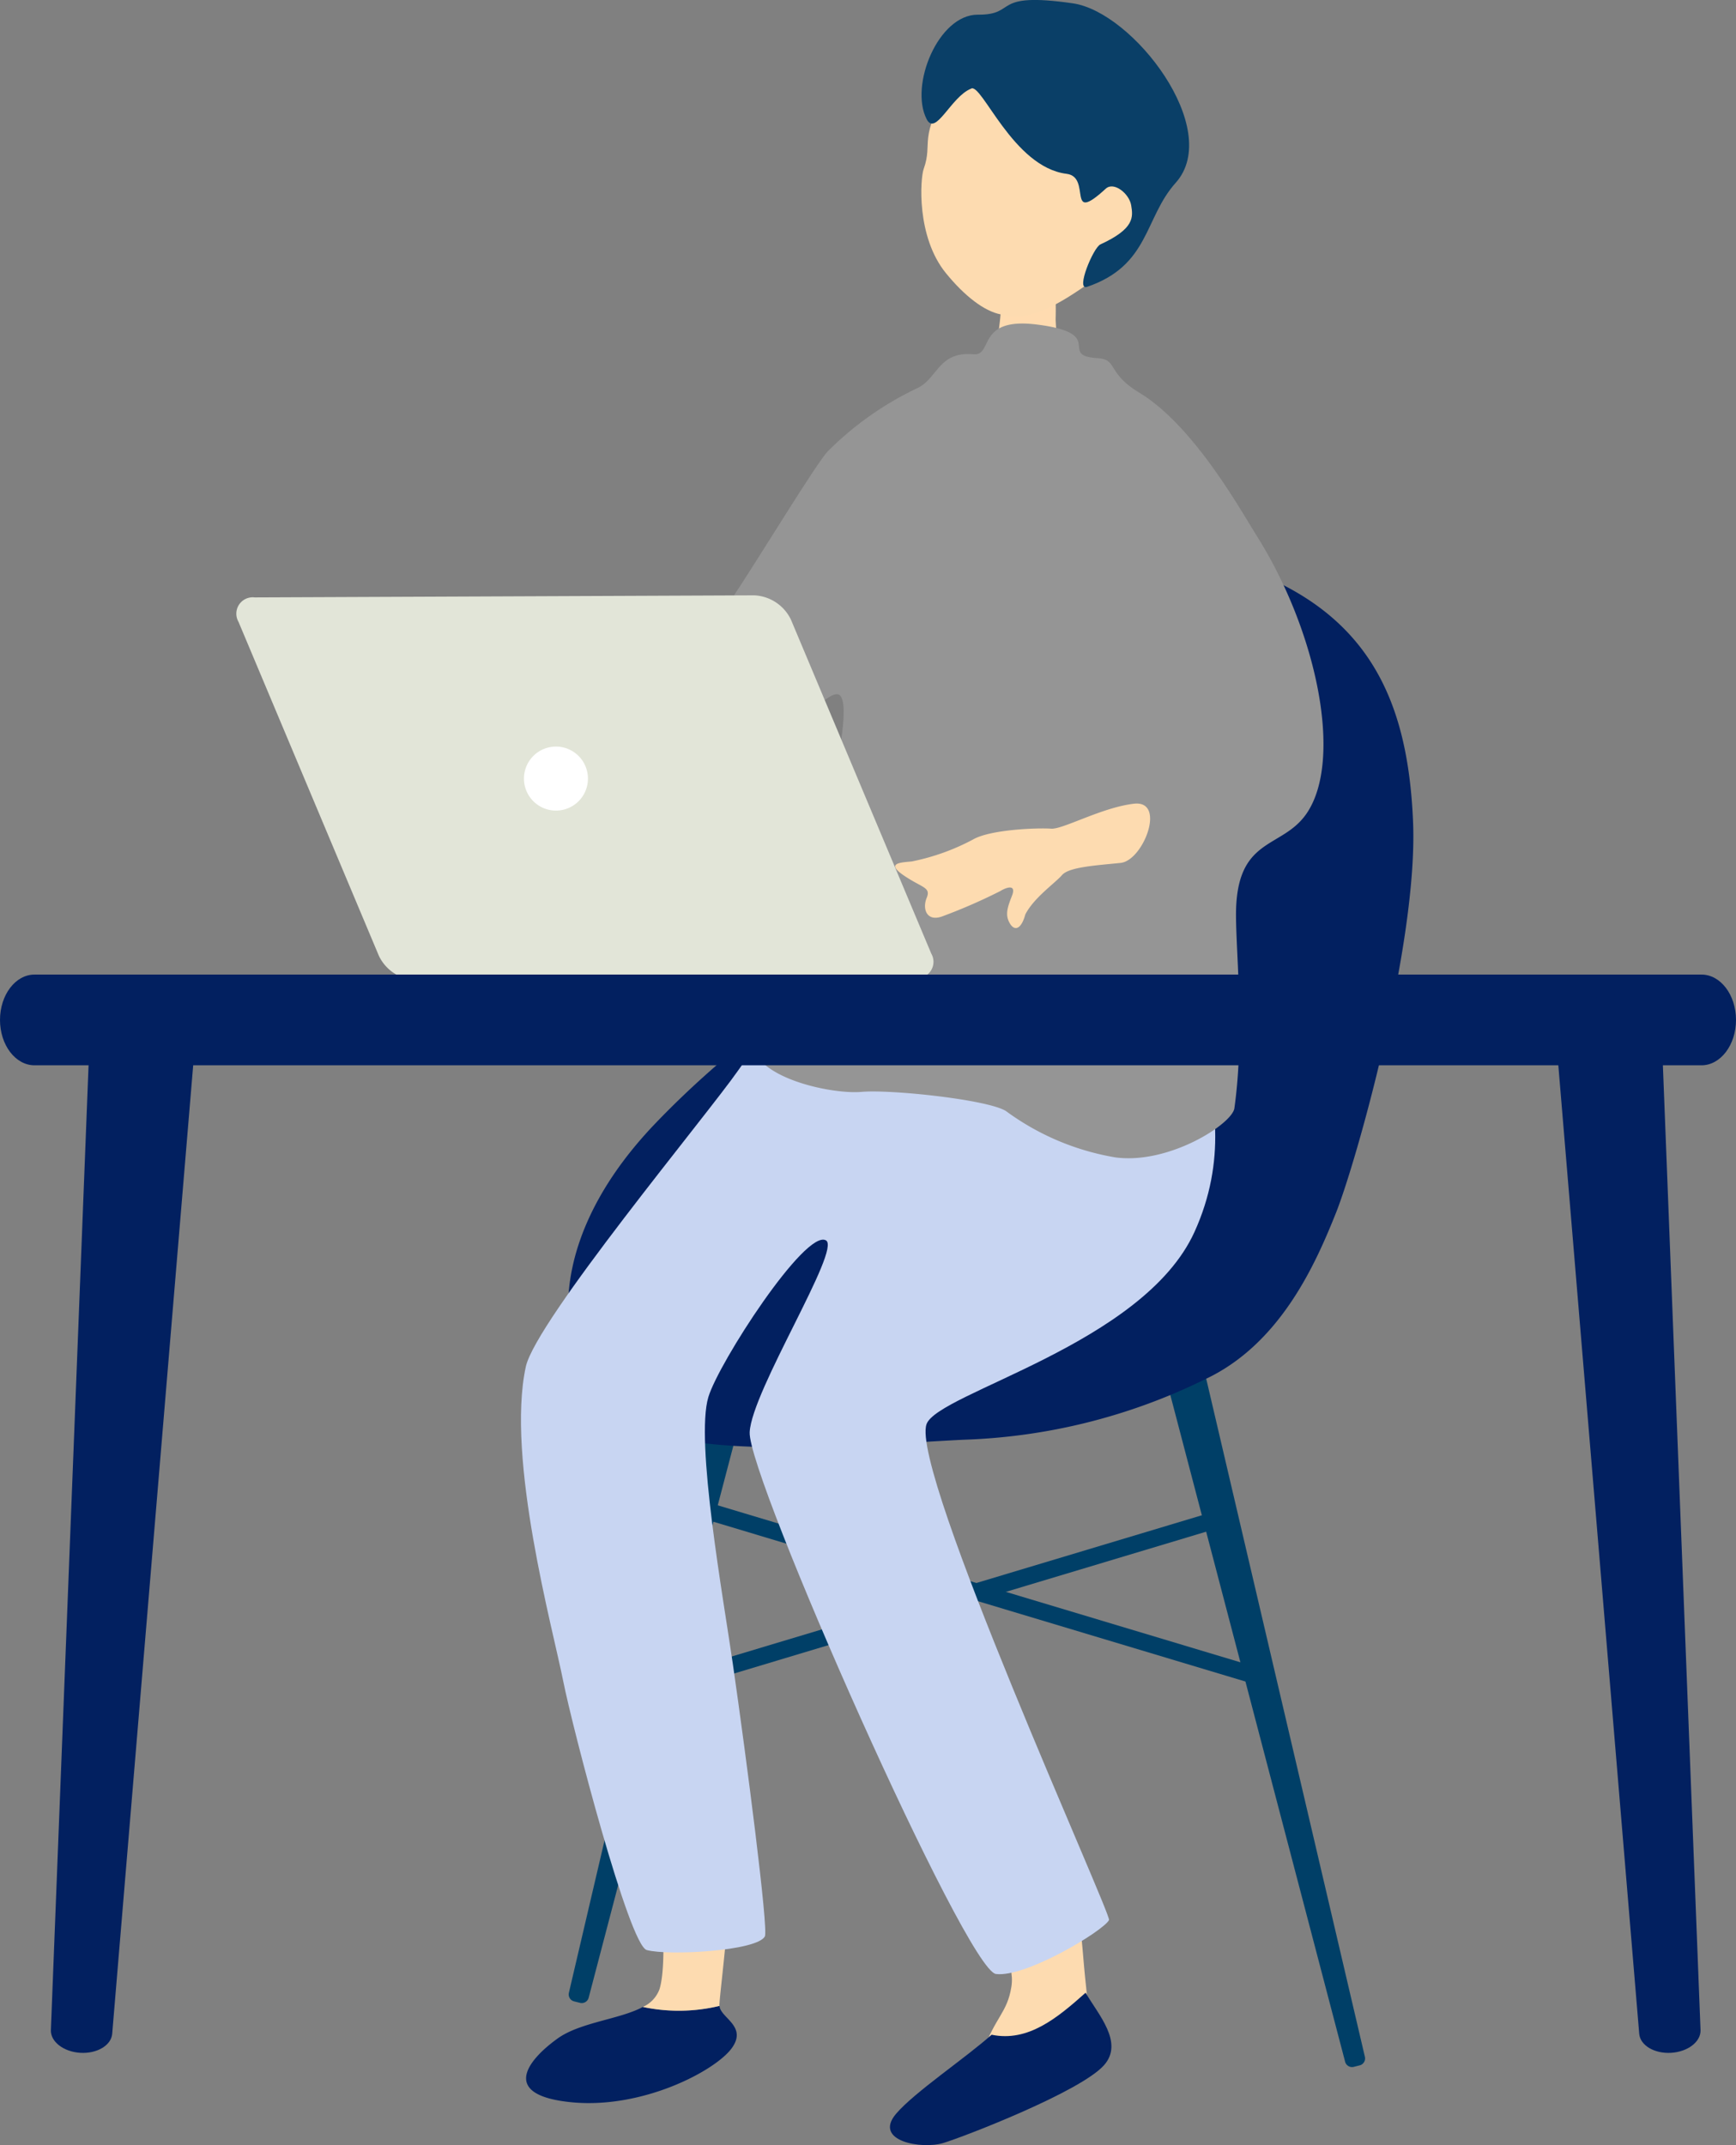 <svg xmlns="http://www.w3.org/2000/svg" width="132.931" height="164.206"><rect width="100%" height="100%" fill="#808080" stroke="none"/><g data-name="グループ 9520"><path data-name="パス 75374" d="M43.561 152.546a.548.548 0 00.4.656l.458.115a.547.547 0 00.656-.393l14-53.385c.291-1.108.066-2.149-.5-2.292l-.916-.23c-.571-.143-1.256.67-1.516 1.786z" fill="#003f67"/><path data-name="パス 75375" d="M104.514 157.445a.548.548 0 01-.4.656l-.458.115a.546.546 0 01-.656-.393l-14-53.385c-.291-1.108-.066-2.149.5-2.292l.916-.23c.571-.143 1.256.67 1.517 1.786z" fill="#003f67"/><path data-name="長方形 7492" fill="#003f67" d="M52.399 115.817l.374-1.244 44.315 13.307-.374 1.244z"/><path data-name="長方形 7493" fill="#003f67" d="M49.444 128.779l44.315-13.307.374 1.244-44.315 13.307z"/><path data-name="パス 75376" d="M74.792 47.114c5.654-3.341 14.264-5.783 20.175-3.726 9.907 3.445 12.851 10.28 13.236 19.533s-4.369 26.087-5.911 29.941-4.241 10.023-10.022 12.722a45.114 45.114 0 01-18.5 4.626c-7.711.387-20.048 1.543-25.445-1.156s-8.1-12.721 1.927-23.131S67.42 74.491 66.931 67.1s3.239-16.9 7.865-19.986" fill="#022060"/><path data-name="パス 75377" d="M76.878 147.046c-.7 2.11.881 3.02.567 5.034s-1.258 2.328-2.2 5.033 3.9 3.9 5.726 1.321 2.7-1.762 2.2-6.292-.252-6.354-1.7-6.921-4.152.5-4.593 1.825" fill="#fddbb0"/><path data-name="パス 75378" d="M77.186 21.448c.233 0 3.289.219 3.579.192a26.364 26.364 0 01.068 2.793c.064 1.928.61 4.819-.1 5.558-1.124 1.028-3.662 1.028-4.465-.482-.45-.739.225-3.759.348-5.479.064-.89.567-2.254.567-2.582" fill="#ffdbb0"/><path data-name="パス 75382" d="M83.13 152.539c-2.144 1.907-4.391 3.8-7.2 3.217-2.005 1.791-5.909 4.4-7.311 6.046-1.79 2.1 1.96 2.748 3.621 2.24s10.506-3.934 12.3-5.956c1.538-1.736-.447-3.876-1.412-5.547" fill="#022060"/><path data-name="パス 75383" d="M49.226 153.629c-1.76.948-4.8 1.17-6.533 2.418-2.349 1.692-4.4 4.345 1.072 4.878s11.039-2.43 12.275-4.15c1.21-1.683-.879-2.305-.946-3.225a13.306 13.306 0 01-5.867.079" fill="#022060"/><path data-name="パス 75384" d="M55.726 143.192s-4.768-1.459-5.03-.511.5 7.291-.193 9.581a2.4 2.4 0 01-1.278 1.367 13.287 13.287 0 005.868-.081.464.464 0 01-.007-.059c.023-.954 1.081-8.854.639-10.3" fill="#fddbb0"/><path data-name="パス 75385" d="M88.198 73.559c.165.287 8.179 9.962 3.265 20.75-3.924 8.614-19.645 12.3-20.514 14.706-1.286 3.563 14.184 37.546 13.972 37.961-.423.829-6.365 4.415-8.654 4.131s-19.031-38.059-18.862-41.476c.156-3.167 7.05-14.015 5.838-14.684-1.58-.872-8.2 9.342-9 11.992-1.021 3.359 1.152 15.444 1.868 20.4 1.04 7.195 2.747 20.365 2.456 20.894-.621 1.124-7.414 1.484-9.042 1.041-1.355-.368-5.7-17.064-6.4-20.6-.783-3.956-4.383-17.024-2.863-24.05.759-3.51 13.868-19.248 16.266-22.69 4.714-6.768 7.844-9.519 8.2-9.832.72-.632 23.469 1.45 23.469 1.45" fill="#c8d5f2"/><path data-name="パス 75386" d="M70.327 29.67c1.479-.767 1.575-2.783 4.214-2.553 1.557.136.185-2.868 4.868-2.273 5.456.693 1.5 2.382 4.646 2.573 1.545.094.672 1.124 3.2 2.652 4.18 2.526 7.81 9.1 8.935 10.879 4.66 7.366 6.682 17.22 3.855 21.332-1.905 2.771-5.435 1.712-5.4 7.839.019 3.144.659 9.109-.124 14.716-.169 1.208-5.028 4.323-9.126 3.76a19.619 19.619 0 01-8.375-3.552c-1.427-.875-8.787-1.658-11.056-1.46s-8.148-1.059-8.352-3.715c-.462-6.022 4.976-12.2 5.441-15.5s2.261-10.339 1.238-11.157c-1.118-.9-6.3 7.01-11.146 5.583-3.211-.946 1.108-10.821 2.094-11.874s7.2-11.454 8.176-12.4a24.464 24.464 0 016.912-4.847" fill="#959595"/><path data-name="パス 75387" d="M86.825 61.523c-2.5.3-5.444 1.984-6.346 1.911s-4.6.042-5.962.823a17.022 17.022 0 01-4.7 1.686c-.859.083-2.019.112-.609 1.073s2.092.889 1.75 1.718-.006 1.815 1.136 1.435a42.657 42.657 0 004.5-1.958c.467-.29 1.263-.563.891.374s-.518 1.473-.165 2.088.873.5 1.195-.682c.669-1.288 2.265-2.38 2.811-3.009s2.735-.743 4.485-.928 3.515-4.826 1.013-4.53" fill="#fddbb0"/><path data-name="パス 75388" d="M71.312 73a1.255 1.255 0 01-1.237 1.872l-38.251.158a3.285 3.285 0 01-2.807-1.854L18.263 47.602a1.255 1.255 0 011.241-1.871l38.251-.159a3.285 3.285 0 012.807 1.854z" fill="#e2e5d8"/><path data-name="パス 75389" d="M45.021 59.6a2.45 2.45 0 11-2.45-2.45 2.45 2.45 0 012.45 2.45" fill="#fff"/><path data-name="パス 75390" d="M132.931 78.075c0 1.917-1.184 3.472-2.643 3.472H2.643C1.183 81.547 0 79.992 0 78.075s1.184-3.473 2.643-3.473h127.645c1.46 0 2.643 1.555 2.643 3.473" fill="#022060"/><path data-name="パス 75391" d="M8.591 155.686c-.075.887-1.168 1.532-2.445 1.454s-2.284-.852-2.25-1.742l2.916-74.623c.1-2.647 2.029-4.738 4.3-4.6s3.926 2.449 3.705 5.089z" fill="#022060"/><path data-name="パス 75392" d="M125.521 155.686c.075.887 1.168 1.532 2.445 1.454s2.284-.852 2.249-1.742l-2.913-74.623c-.1-2.647-2.029-4.738-4.3-4.6s-3.926 2.449-3.7 5.089z" fill="#022060"/><path data-name="パス 77188" d="M83.837 21.355c-3.1 2.25-5.193 3.28-7.2 2.713-1.283-.242-2.8-1.435-4.2-3.152-2.286-2.8-1.97-7.26-1.707-7.987.743-2.057-.494-2.361 2.032-6.209.767-1.169 1.9-3.84 7.407-2.642 4.837 1.054 13.4 10.03 3.666 17.276" fill="#fddbb0"/><path data-name="パス 77189" d="M74.357 6.788c-1.534.606-2.71 3.68-3.4 2.336-1.328-2.584.895-8.018 3.919-8 3.11.02.932-1.78 7.275-.869 4.626.664 11.532 9.654 7.874 13.74-2.421 2.7-1.987 6.324-6.788 7.964-.9.307.492-3.034 1.028-3.252 2.623-1.208 2.5-2.092 2.353-2.99s-1.327-1.842-1.946-1.274c-3.082 2.826-1.043-.9-3-1.137-4.105-.506-6.507-7-7.315-6.521" fill="#0a3f67"/></g></svg>